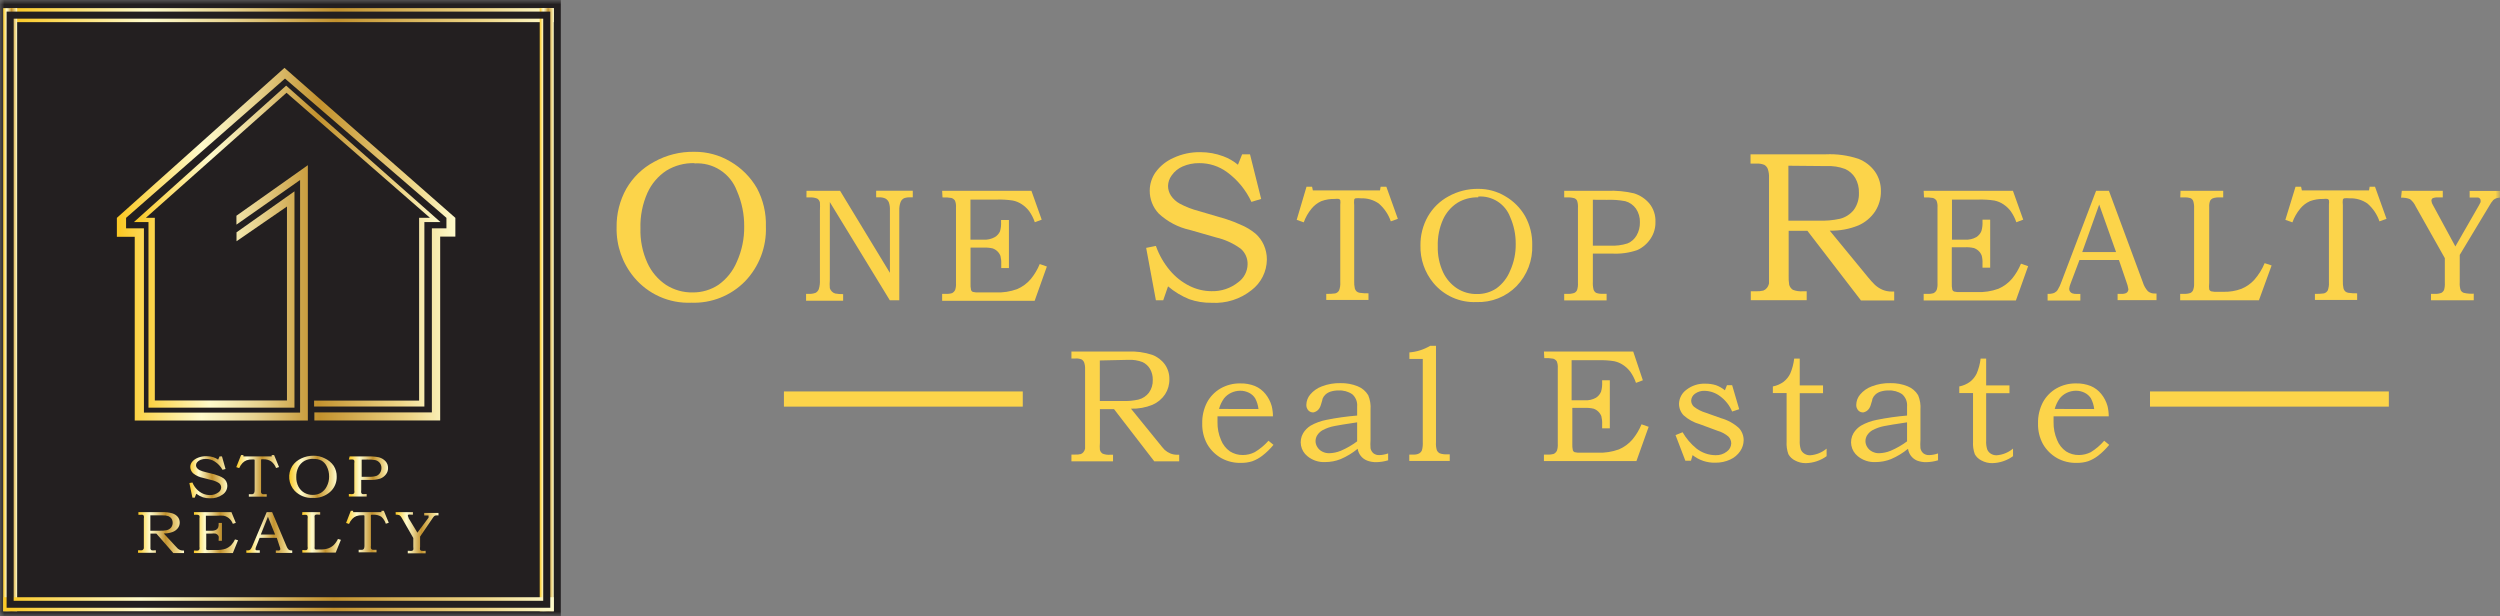 <svg width="280" height="69" viewBox="0 0 280 69" fill="none" xmlns="http://www.w3.org/2000/svg">
<rect x="0" y="0" width="280" height="69" fill="#808080" stroke="none"/>
<g clip-path="url(#clip0_458_72)">
<mask id="mask0_458_72" style="mask-type:luminance" maskUnits="userSpaceOnUse" x="0" y="0" width="280" height="69">
<path d="M280 0H0V69H280V0Z" fill="white"/>
</mask>
<g mask="url(#mask0_458_72)">
<path d="M77.78 17.002C79.186 16.992 80.569 17.365 81.78 18.082C83.027 18.799 84.062 19.834 84.78 21.082C85.482 22.4 85.827 23.879 85.78 25.372C85.823 26.503 85.637 27.63 85.233 28.687C84.829 29.744 84.216 30.708 83.43 31.522C82.65 32.314 81.713 32.934 80.68 33.344C79.647 33.754 78.54 33.944 77.43 33.902C76.21 33.954 74.995 33.723 73.879 33.226C72.764 32.73 71.778 31.983 71 31.042C69.703 29.476 69.014 27.495 69.06 25.462C69.035 23.948 69.411 22.454 70.15 21.132C70.884 19.863 71.957 18.824 73.25 18.132C74.632 17.359 76.196 16.969 77.78 17.002ZM77.78 18.272C76.671 18.241 75.576 18.533 74.63 19.112C73.708 19.721 72.977 20.577 72.52 21.582C71.959 22.839 71.689 24.206 71.73 25.582C71.691 26.915 71.957 28.238 72.51 29.452C72.964 30.451 73.688 31.303 74.6 31.912C75.495 32.483 76.539 32.775 77.6 32.752C78.612 32.759 79.603 32.466 80.45 31.912C81.374 31.259 82.096 30.358 82.53 29.312C83.088 28.074 83.368 26.729 83.35 25.372C83.363 23.995 83.083 22.632 82.53 21.372C82.172 20.416 81.516 19.601 80.659 19.048C79.801 18.495 78.788 18.233 77.77 18.302L77.78 18.272Z" fill="#FCD44A"/>
<path d="M90.33 21.372H94.09L99.67 30.562V23.562C99.688 23.257 99.647 22.951 99.55 22.662C99.475 22.485 99.346 22.338 99.18 22.242C98.952 22.135 98.701 22.087 98.45 22.102H98.13V21.362H102.23V22.102H102C101.753 22.086 101.505 22.117 101.27 22.192C101.079 22.282 100.932 22.444 100.86 22.642C100.755 22.937 100.708 23.249 100.72 23.562V33.632H99.66L92.94 22.632V31.382C92.913 31.678 92.913 31.976 92.94 32.272C92.982 32.411 93.058 32.538 93.16 32.642C93.263 32.751 93.395 32.831 93.54 32.872C93.833 32.926 94.132 32.95 94.43 32.942V33.682H90.28V32.912H90.5C90.792 32.935 91.085 32.894 91.36 32.792C91.522 32.697 91.645 32.548 91.71 32.372C91.807 32.048 91.848 31.71 91.83 31.372V23.562C91.851 23.265 91.851 22.968 91.83 22.672C91.811 22.584 91.774 22.501 91.723 22.427C91.671 22.353 91.606 22.29 91.53 22.242C91.247 22.131 90.942 22.087 90.64 22.112H90.32L90.33 21.372Z" fill="#FCD44A"/>
<path d="M105.52 21.372H115.52L116.67 24.602L115.9 24.892C115.751 24.451 115.539 24.033 115.27 23.652C115.043 23.351 114.765 23.09 114.45 22.882C114.147 22.679 113.807 22.537 113.45 22.462C112.868 22.372 112.279 22.336 111.69 22.352H108.69V26.842H110.17C110.602 26.869 111.032 26.772 111.41 26.562C111.67 26.412 111.876 26.185 112 25.912C112.1 25.565 112.141 25.203 112.12 24.842V24.642H113V30.022H112.14V29.552C112.155 29.253 112.124 28.953 112.05 28.662C111.975 28.467 111.858 28.291 111.707 28.146C111.557 28.001 111.377 27.891 111.18 27.822C110.852 27.747 110.516 27.717 110.18 27.732H108.7V31.732C108.685 31.987 108.705 32.243 108.76 32.492C108.795 32.581 108.863 32.652 108.95 32.692C109.186 32.749 109.428 32.769 109.67 32.752H111.51C112.33 32.787 113.148 32.661 113.92 32.382C114.51 32.129 115.034 31.742 115.45 31.252C115.865 30.745 116.202 30.179 116.45 29.572L117.25 29.852L115.88 33.692H105.52V32.912H105.87C106.126 32.931 106.383 32.904 106.63 32.832C106.785 32.752 106.909 32.621 106.98 32.462C107.059 32.217 107.089 31.959 107.07 31.702V23.242C107.093 22.98 107.055 22.717 106.96 22.472C106.866 22.329 106.724 22.223 106.56 22.172C106.23 22.115 105.895 22.095 105.56 22.112L105.52 21.372Z" fill="#FCD44A"/>
<path d="M139.12 17.282H140L141.25 22.282L140.16 22.612C139.545 21.284 138.602 20.135 137.42 19.272C136.518 18.612 135.428 18.261 134.31 18.272C133.674 18.262 133.043 18.388 132.46 18.642C131.965 18.854 131.539 19.201 131.23 19.642C130.973 19.986 130.829 20.402 130.82 20.832C130.823 21.212 130.934 21.583 131.14 21.902C131.394 22.282 131.738 22.594 132.14 22.812C132.809 23.167 133.517 23.443 134.25 23.632L137.31 24.532C137.865 24.71 138.409 24.92 138.94 25.162C139.544 25.41 140.107 25.747 140.61 26.162C141.013 26.515 141.334 26.952 141.55 27.442C141.778 27.958 141.894 28.517 141.89 29.082C141.881 29.742 141.723 30.393 141.427 30.983C141.131 31.574 140.704 32.09 140.18 32.492C138.914 33.504 137.318 34.01 135.7 33.912C134.85 33.927 134.003 33.792 133.2 33.512C132.334 33.163 131.531 32.677 130.82 32.072L130.28 33.632H129.46L128.37 27.762L129.46 27.542C129.816 28.555 130.355 29.494 131.05 30.312C131.655 31.029 132.401 31.614 133.24 32.032C133.999 32.408 134.833 32.607 135.68 32.612C136.767 32.646 137.831 32.292 138.68 31.612C138.998 31.383 139.259 31.083 139.441 30.735C139.623 30.389 139.722 30.004 139.73 29.612C139.741 29.282 139.678 28.954 139.547 28.651C139.415 28.349 139.218 28.079 138.97 27.862C138.141 27.257 137.199 26.825 136.2 26.592L133.27 25.752C131.959 25.465 130.75 24.829 129.77 23.912C129.123 23.221 128.765 22.308 128.77 21.362C128.77 20.617 129 19.89 129.43 19.282C129.944 18.582 130.634 18.03 131.43 17.682C132.369 17.245 133.395 17.026 134.43 17.042C135.318 17.039 136.199 17.198 137.03 17.512C137.619 17.732 138.167 18.05 138.65 18.452L139.12 17.282Z" fill="#FCD44A"/>
<path d="M146.33 20.912H146.95L147.04 21.322H154.56L154.63 20.912H155.27L156.56 24.512L155.77 24.792C155.507 24.017 155.041 23.326 154.42 22.792C153.835 22.385 153.132 22.182 152.42 22.212C152.217 22.187 152.013 22.187 151.81 22.212C151.778 22.224 151.749 22.243 151.725 22.267C151.701 22.291 151.682 22.32 151.67 22.352C151.645 22.558 151.645 22.766 151.67 22.972V31.482C151.659 31.757 151.682 32.033 151.74 32.302C151.773 32.427 151.839 32.541 151.93 32.632C152.027 32.715 152.144 32.77 152.27 32.792C152.601 32.84 152.936 32.86 153.27 32.852V33.592H148.54V32.912C148.874 32.923 149.209 32.907 149.54 32.862C149.633 32.84 149.72 32.798 149.796 32.739C149.872 32.681 149.935 32.607 149.98 32.522C150.088 32.232 150.132 31.921 150.11 31.612V22.912C150.134 22.75 150.134 22.585 150.11 22.422C150.08 22.358 150.026 22.308 149.96 22.282C149.811 22.257 149.659 22.257 149.51 22.282C148.989 22.265 148.469 22.35 147.98 22.532C147.556 22.724 147.183 23.011 146.89 23.372C146.514 23.828 146.219 24.346 146.02 24.902L145.23 24.622L146.33 20.912Z" fill="#FCD44A"/>
<path d="M165.56 21.152C166.615 21.145 167.652 21.424 168.56 21.962C169.501 22.501 170.281 23.281 170.82 24.222C171.361 25.207 171.634 26.318 171.61 27.442C171.643 28.289 171.503 29.134 171.201 29.927C170.898 30.719 170.439 31.442 169.85 32.052C169.266 32.644 168.565 33.107 167.792 33.414C167.019 33.72 166.191 33.863 165.36 33.832C164.446 33.871 163.535 33.699 162.699 33.327C161.863 32.956 161.124 32.396 160.54 31.692C159.57 30.518 159.056 29.034 159.09 27.512C159.072 26.375 159.355 25.254 159.91 24.262C160.456 23.304 161.26 22.517 162.23 21.992C163.248 21.427 164.396 21.137 165.56 21.152ZM165.56 22.102C164.729 22.079 163.909 22.298 163.2 22.732C162.51 23.188 161.963 23.829 161.62 24.582C161.2 25.525 160.998 26.55 161.03 27.582C161.002 28.581 161.204 29.573 161.62 30.482C161.965 31.222 162.509 31.852 163.19 32.302C163.852 32.725 164.624 32.945 165.41 32.932C166.179 32.947 166.935 32.731 167.58 32.312C168.28 31.807 168.821 31.114 169.14 30.312C169.566 29.37 169.777 28.346 169.76 27.312C169.768 26.279 169.557 25.257 169.14 24.312C168.871 23.596 168.378 22.986 167.735 22.571C167.092 22.157 166.333 21.961 165.57 22.012L165.56 22.102Z" fill="#FCD44A"/>
<path d="M175.19 21.372H180C181.008 21.327 182.018 21.422 183 21.652C183.674 21.858 184.275 22.254 184.73 22.792C185.199 23.374 185.441 24.106 185.41 24.852C185.427 25.504 185.246 26.146 184.89 26.692C184.522 27.27 183.994 27.729 183.37 28.012C182.467 28.32 181.513 28.453 180.56 28.402H178.4V31.552C178.381 31.851 178.408 32.151 178.48 32.442C178.532 32.592 178.634 32.72 178.77 32.802C179.01 32.888 179.266 32.922 179.52 32.902H179.94V33.642H175.19V32.912H175.48C175.76 32.931 176.042 32.897 176.31 32.812C176.452 32.748 176.566 32.634 176.63 32.492C176.714 32.231 176.748 31.956 176.73 31.682V23.272C176.748 23.009 176.717 22.744 176.64 22.492C176.577 22.36 176.466 22.256 176.33 22.202C176.054 22.124 175.766 22.093 175.48 22.112H175.19V21.372ZM178.4 22.372V27.512H180.29C180.966 27.552 181.644 27.468 182.29 27.262C182.709 27.084 183.06 26.775 183.29 26.382C183.55 25.936 183.681 25.428 183.67 24.912C183.689 24.365 183.535 23.826 183.23 23.372C182.94 22.961 182.516 22.664 182.03 22.532C181.351 22.404 180.66 22.354 179.97 22.382L178.4 22.372Z" fill="#FCD44A"/>
<path d="M196.06 17.282H204.5C205.73 17.227 206.96 17.397 208.13 17.782C208.88 18.07 209.53 18.57 210 19.222C210.445 19.864 210.676 20.631 210.66 21.412C210.673 22.216 210.447 23.006 210.01 23.682C209.55 24.368 208.905 24.909 208.15 25.242C207.13 25.661 206.033 25.862 204.93 25.832L209.26 31.102C209.492 31.385 209.739 31.656 210 31.912C210.254 32.142 210.545 32.328 210.86 32.462C211.178 32.59 211.518 32.655 211.86 32.652H212.15V33.652H208.43L202.43 25.852H200.33V30.852C200.316 31.203 200.336 31.555 200.39 31.902C200.458 32.133 200.607 32.332 200.81 32.462C201.167 32.599 201.549 32.653 201.93 32.622H202.35V33.622H196.09V32.622H196.65C196.936 32.638 197.222 32.611 197.5 32.542C197.653 32.482 197.788 32.382 197.89 32.252C198.01 32.1 198.092 31.922 198.13 31.732C198.13 31.645 198.13 31.252 198.13 30.552V19.912C198.147 19.573 198.1 19.233 197.99 18.912C197.914 18.723 197.776 18.565 197.6 18.462C197.324 18.351 197.027 18.303 196.73 18.322H196.06V17.282ZM200.3 18.562V24.712H203.67C204.479 24.746 205.289 24.676 206.08 24.502C206.692 24.348 207.237 23.996 207.63 23.502C208.027 22.947 208.228 22.274 208.2 21.592C208.22 21.011 208.078 20.437 207.79 19.932C207.525 19.495 207.135 19.146 206.67 18.932C205.994 18.675 205.272 18.563 204.55 18.602L200.3 18.562Z" fill="#FCD44A"/>
<path d="M215.45 21.372H225.45L226.6 24.602L225.83 24.892C225.681 24.451 225.469 24.033 225.2 23.652C224.973 23.351 224.695 23.09 224.38 22.882C224.077 22.68 223.737 22.537 223.38 22.462C222.798 22.372 222.209 22.336 221.62 22.352H218.62V26.842H220.1C220.532 26.869 220.962 26.772 221.34 26.562C221.602 26.399 221.805 26.158 221.92 25.872C222.02 25.525 222.06 25.163 222.04 24.802V24.602H222.9V29.982H222.04V29.512C222.055 29.213 222.025 28.913 221.95 28.622C221.875 28.427 221.758 28.251 221.608 28.106C221.457 27.961 221.277 27.851 221.08 27.782C220.752 27.707 220.416 27.677 220.08 27.692H218.6V31.692C218.586 31.947 218.606 32.203 218.66 32.452C218.695 32.541 218.763 32.612 218.85 32.652C219.086 32.709 219.329 32.729 219.57 32.712H221.41C222.23 32.747 223.049 32.621 223.82 32.342C224.411 32.089 224.934 31.702 225.35 31.212C225.765 30.705 226.102 30.139 226.35 29.532L227.15 29.812L225.78 33.652H215.45V32.912H215.8C216.056 32.931 216.314 32.904 216.56 32.832C216.715 32.752 216.839 32.621 216.91 32.462C216.989 32.217 217.019 31.959 217 31.702V23.242C217.023 22.98 216.985 22.717 216.89 22.472C216.796 22.329 216.654 22.223 216.49 22.172C216.16 22.115 215.825 22.095 215.49 22.112L215.45 21.372Z" fill="#FCD44A"/>
<path d="M234.76 21.372H236.2L240 31.622C240.112 31.994 240.307 32.336 240.57 32.622C240.787 32.798 241.061 32.887 241.34 32.872H241.53V33.612H237.17V32.912H237.58C237.768 32.928 237.957 32.897 238.13 32.822C238.205 32.78 238.267 32.719 238.311 32.645C238.355 32.572 238.379 32.488 238.38 32.402C238.332 32.09 238.248 31.785 238.13 31.492L237.32 29.122H232.9L231.9 31.772C231.823 31.954 231.772 32.146 231.75 32.342C231.746 32.452 231.778 32.561 231.84 32.652C231.902 32.742 231.989 32.811 232.09 32.852C232.254 32.906 232.427 32.93 232.6 32.922H233V33.662H229.33V32.912C229.578 32.926 229.825 32.892 230.06 32.812C230.216 32.738 230.351 32.624 230.45 32.482C230.632 32.187 230.78 31.871 230.89 31.542L234.76 21.372ZM233.21 28.232H237L235.11 22.912L233.21 28.232Z" fill="#FCD44A"/>
<path d="M244.22 21.372H249V22.112H248.56C248.316 22.098 248.071 22.132 247.84 22.212C247.708 22.267 247.599 22.366 247.53 22.492C247.451 22.703 247.416 22.927 247.43 23.152V31.702C247.403 31.935 247.403 32.169 247.43 32.402C247.448 32.455 247.479 32.504 247.519 32.544C247.558 32.584 247.607 32.614 247.66 32.632C247.894 32.681 248.132 32.697 248.37 32.682H249.03C249.712 32.7 250.391 32.589 251.03 32.352C251.578 32.129 252.07 31.788 252.47 31.352C252.962 30.795 253.358 30.16 253.64 29.472L254.42 29.732L253 33.632H244.18V32.912H244.57C244.828 32.928 245.086 32.894 245.33 32.812C245.464 32.743 245.57 32.63 245.63 32.492C245.717 32.245 245.754 31.983 245.74 31.722V23.362C245.757 23.075 245.723 22.787 245.64 22.512C245.586 22.379 245.487 22.269 245.36 22.202C245.108 22.123 244.844 22.093 244.58 22.112H244.19L244.22 21.372Z" fill="#FCD44A"/>
<path d="M257.1 20.912H257.72L257.81 21.322H265.33L265.4 20.912H266L267.29 24.512L266.5 24.792C266.237 24.017 265.771 23.326 265.15 22.792C264.565 22.385 263.862 22.182 263.15 22.212C262.947 22.187 262.743 22.187 262.54 22.212C262.508 22.224 262.479 22.243 262.455 22.267C262.431 22.291 262.412 22.32 262.4 22.352C262.374 22.558 262.374 22.766 262.4 22.972V31.482C262.389 31.757 262.413 32.033 262.47 32.302C262.503 32.427 262.569 32.541 262.66 32.632C262.757 32.715 262.874 32.77 263 32.792C263.331 32.84 263.666 32.86 264 32.852V33.592H259.27V32.912C259.604 32.923 259.939 32.907 260.27 32.862C260.363 32.84 260.45 32.798 260.526 32.739C260.602 32.681 260.665 32.607 260.71 32.522C260.818 32.232 260.862 31.921 260.84 31.612V22.912C260.863 22.75 260.863 22.585 260.84 22.422C260.809 22.358 260.756 22.308 260.69 22.282C260.541 22.257 260.389 22.257 260.24 22.282C259.719 22.265 259.199 22.35 258.71 22.532C258.286 22.724 257.913 23.011 257.62 23.372C257.244 23.828 256.949 24.346 256.75 24.902L255.96 24.622L257.1 20.912Z" fill="#FCD44A"/>
<path d="M269 21.372H273.59V22.112H273.07C272.862 22.093 272.653 22.124 272.46 22.202C272.413 22.234 272.375 22.277 272.351 22.328C272.326 22.379 272.316 22.436 272.32 22.492C272.338 22.663 272.396 22.828 272.49 22.972L272.6 23.172L275 27.602L277.64 23.002C277.71 22.882 277.773 22.759 277.83 22.632C277.839 22.576 277.839 22.518 277.83 22.462C277.831 22.386 277.807 22.312 277.76 22.252C277.705 22.189 277.631 22.143 277.55 22.122H277.06H276.6V21.382H280.39V22.122C280.142 22.108 279.893 22.128 279.65 22.182C279.501 22.224 279.364 22.299 279.25 22.402C279.083 22.592 278.939 22.8 278.82 23.022L275.49 28.552V31.632C275.467 31.93 275.504 32.229 275.6 32.512C275.677 32.648 275.802 32.752 275.95 32.802C276.314 32.884 276.688 32.914 277.06 32.892V33.632H272.27V32.912H272.64C272.908 32.931 273.177 32.894 273.43 32.802C273.567 32.725 273.676 32.606 273.74 32.462C273.812 32.195 273.839 31.918 273.82 31.642V28.912L270.57 23.142C270.425 22.813 270.202 22.525 269.92 22.302C269.602 22.179 269.261 22.124 268.92 22.142L269 21.372Z" fill="#FCD44A"/>
<path d="M120 39.372H126.33C127.252 39.33 128.173 39.455 129.05 39.742C129.619 39.955 130.113 40.331 130.47 40.822C130.805 41.303 130.98 41.877 130.97 42.462C130.984 43.064 130.817 43.657 130.49 44.162C130.144 44.677 129.658 45.083 129.09 45.332C128.323 45.646 127.499 45.796 126.67 45.772L129.92 49.772C130.082 49.985 130.256 50.188 130.44 50.382C130.632 50.554 130.852 50.693 131.09 50.792C131.332 50.888 131.59 50.935 131.85 50.932H132.07V51.672H129.28L124.77 45.822H123.19V49.602C123.165 49.865 123.165 50.13 123.19 50.392C123.236 50.566 123.347 50.717 123.5 50.812C123.767 50.915 124.055 50.956 124.34 50.932H124.66V51.672H120V50.912H120.42C120.635 50.925 120.851 50.904 121.06 50.852C121.174 50.806 121.274 50.73 121.35 50.632C121.44 50.519 121.502 50.385 121.53 50.242C121.53 50.176 121.53 49.879 121.53 49.352V41.352C121.544 41.091 121.507 40.829 121.42 40.582C121.362 40.444 121.26 40.328 121.13 40.252C120.923 40.171 120.701 40.137 120.48 40.152H120V39.372ZM123.18 40.372V44.912H125.71C126.314 44.937 126.919 44.883 127.51 44.752C127.975 44.633 128.386 44.362 128.68 43.982C128.978 43.566 129.129 43.063 129.11 42.552C129.123 42.118 129.016 41.689 128.8 41.312C128.602 40.981 128.31 40.716 127.96 40.552C127.453 40.359 126.912 40.274 126.37 40.302L123.18 40.372Z" fill="#FCD44A"/>
<path d="M142.07 49.362L142.63 49.822C142.265 50.272 141.848 50.678 141.39 51.032C141.046 51.3 140.661 51.513 140.25 51.662C139.842 51.789 139.417 51.85 138.99 51.842C138.223 51.865 137.463 51.682 136.79 51.312C136.128 50.937 135.579 50.392 135.2 49.732C134.819 49.027 134.629 48.234 134.65 47.432C134.628 46.609 134.814 45.794 135.19 45.062C135.539 44.418 136.058 43.882 136.69 43.512C137.368 43.123 138.139 42.926 138.92 42.942C139.477 42.929 140.032 43.028 140.55 43.232C141.012 43.426 141.417 43.732 141.73 44.122C142.053 44.52 142.291 44.979 142.43 45.472C142.523 45.852 142.57 46.241 142.57 46.632H136.36C136.36 46.919 136.36 47.132 136.36 47.272C136.346 47.959 136.479 48.641 136.75 49.272C136.951 49.787 137.299 50.232 137.75 50.552C138.183 50.828 138.687 50.97 139.2 50.962C139.663 50.962 140.118 50.852 140.53 50.642C141.107 50.298 141.627 49.866 142.07 49.362ZM140.95 45.812C140.903 45.392 140.778 44.985 140.58 44.612C140.412 44.346 140.173 44.131 139.89 43.992C139.58 43.836 139.237 43.757 138.89 43.762C138.544 43.766 138.203 43.844 137.89 43.992C137.578 44.137 137.304 44.353 137.09 44.622C136.834 44.978 136.644 45.378 136.53 45.802L140.95 45.812Z" fill="#FCD44A"/>
<path d="M152 46.542V45.542C152.025 45.283 151.988 45.022 151.892 44.781C151.797 44.539 151.645 44.324 151.45 44.152C150.996 43.847 150.455 43.699 149.91 43.732C149.619 43.727 149.329 43.768 149.05 43.852C148.832 43.918 148.63 44.031 148.46 44.182C148.316 44.312 148.203 44.472 148.13 44.652C148.13 44.719 148.06 44.969 147.92 45.402C147.78 45.835 147.506 46.099 147.1 46.192C146.994 46.197 146.888 46.179 146.79 46.139C146.691 46.099 146.603 46.039 146.53 45.962C146.378 45.788 146.299 45.562 146.31 45.332C146.32 44.914 146.472 44.513 146.74 44.192C147.089 43.776 147.54 43.459 148.05 43.272C148.716 43.016 149.426 42.894 150.14 42.912C150.797 42.897 151.45 43.016 152.06 43.262C152.552 43.457 152.966 43.809 153.24 44.262C153.454 44.777 153.544 45.336 153.5 45.892V49.272C153.476 49.585 153.476 49.899 153.5 50.212C153.545 50.435 153.665 50.636 153.84 50.782C154.022 50.914 154.244 50.981 154.47 50.972C154.811 50.963 155.149 50.899 155.47 50.782V51.552C155.045 51.683 154.604 51.754 154.16 51.762C153.801 51.771 153.445 51.709 153.11 51.582C152.834 51.474 152.592 51.295 152.407 51.063C152.223 50.831 152.103 50.555 152.06 50.262C151.482 50.737 150.838 51.128 150.15 51.422C149.602 51.639 149.019 51.751 148.43 51.752C147.704 51.791 146.99 51.556 146.43 51.092C146.055 50.792 145.8 50.368 145.712 49.896C145.624 49.424 145.708 48.937 145.95 48.522C146.158 48.176 146.446 47.884 146.79 47.672C147.344 47.359 147.945 47.14 148.57 47.022C149.703 46.795 150.848 46.635 152 46.542ZM152 47.302C150.666 47.502 149.826 47.639 149.48 47.712C149.001 47.799 148.538 47.961 148.11 48.192C147.871 48.332 147.668 48.528 147.52 48.762C147.402 48.958 147.34 49.183 147.34 49.412C147.343 49.646 147.413 49.875 147.54 50.072C147.675 50.291 147.869 50.468 148.1 50.582C148.338 50.703 148.602 50.765 148.87 50.762C149.312 50.75 149.749 50.658 150.16 50.492C150.813 50.212 151.43 49.857 152 49.432V47.302Z" fill="#FCD44A"/>
<path d="M157.85 40.202V39.472C158.673 39.405 159.469 39.152 160.18 38.732H160.83V49.552C160.809 49.842 160.84 50.133 160.92 50.412C160.986 50.566 161.102 50.693 161.25 50.772C161.519 50.866 161.805 50.903 162.09 50.882H162.37V51.622H157.84V50.912H158.3C158.524 50.927 158.749 50.882 158.95 50.782C159.09 50.699 159.199 50.573 159.26 50.422C159.338 50.125 159.369 49.818 159.35 49.512V40.202H157.85Z" fill="#FCD44A"/>
<path d="M172.92 39.372H182.92L184 42.592L183.23 42.882C183.081 42.441 182.869 42.023 182.6 41.642C182.373 41.34 182.095 41.08 181.78 40.872C181.477 40.669 181.137 40.527 180.78 40.452C180.198 40.362 179.609 40.326 179.02 40.342H176.02V44.832H177.5C177.932 44.859 178.362 44.762 178.74 44.552C179.002 44.39 179.205 44.148 179.32 43.862C179.42 43.515 179.46 43.153 179.44 42.792V42.592H180.3V47.972H179.44V47.502C179.455 47.203 179.424 46.903 179.35 46.612C179.274 46.417 179.158 46.241 179.007 46.096C178.857 45.951 178.677 45.841 178.48 45.772C178.152 45.697 177.816 45.667 177.48 45.682H176.1V49.682C176.085 49.937 176.105 50.193 176.16 50.442C176.195 50.531 176.263 50.602 176.35 50.642C176.585 50.699 176.828 50.719 177.07 50.702H178.91C179.73 50.737 180.548 50.611 181.32 50.332C181.91 50.079 182.434 49.692 182.85 49.202C183.265 48.695 183.602 48.129 183.85 47.522L184.65 47.802L183.28 51.642H172.92V50.912H173.27C173.526 50.931 173.783 50.904 174.03 50.832C174.185 50.752 174.309 50.621 174.38 50.462C174.459 50.217 174.489 49.959 174.47 49.702V41.242C174.493 40.98 174.455 40.717 174.36 40.472C174.265 40.329 174.124 40.223 173.96 40.172C173.63 40.115 173.294 40.095 172.96 40.112L172.92 39.372Z" fill="#FCD44A"/>
<path d="M193.42 43.142H194L194.79 45.832L194 46.092C193.718 45.416 193.259 44.828 192.67 44.392C192.17 44.007 191.561 43.79 190.93 43.772C190.537 43.753 190.149 43.87 189.83 44.102C189.708 44.189 189.606 44.302 189.533 44.434C189.461 44.565 189.419 44.712 189.41 44.862C189.41 44.992 189.438 45.121 189.491 45.24C189.544 45.359 189.623 45.465 189.72 45.552C190.121 45.859 190.575 46.09 191.06 46.232L192.77 46.842C193.514 47.05 194.2 47.431 194.77 47.952C195.106 48.321 195.291 48.803 195.29 49.302C195.284 49.741 195.149 50.169 194.9 50.532C194.621 50.943 194.233 51.268 193.78 51.472C193.254 51.713 192.679 51.833 192.1 51.822C191.183 51.843 190.288 51.542 189.57 50.972L189.39 51.602H188.76L187.66 48.732L188.45 48.412C188.853 49.107 189.378 49.724 190 50.232C190.614 50.714 191.37 50.978 192.15 50.982C192.606 51 193.053 50.855 193.41 50.572C193.556 50.468 193.676 50.332 193.761 50.174C193.846 50.016 193.894 49.841 193.9 49.662C193.898 49.378 193.787 49.106 193.59 48.902C193.239 48.6 192.826 48.378 192.38 48.252L190.38 47.512C189.705 47.322 189.082 46.98 188.56 46.512C188.231 46.163 188.048 45.701 188.05 45.222C188.058 44.914 188.137 44.612 188.281 44.34C188.425 44.067 188.63 43.832 188.88 43.652C189.481 43.183 190.229 42.942 190.99 42.972C191.397 42.965 191.802 43.022 192.19 43.142C192.553 43.274 192.891 43.467 193.19 43.712L193.42 43.142Z" fill="#FCD44A"/>
<path d="M200.95 40.162H201.57V43.162H204.18V44.042H201.57V49.342C201.55 49.68 201.59 50.019 201.69 50.342C201.771 50.537 201.911 50.702 202.09 50.812C202.281 50.934 202.504 50.996 202.73 50.992C203.411 50.946 204.059 50.683 204.58 50.242V51.092C203.901 51.583 203.088 51.855 202.25 51.872C201.828 51.878 201.411 51.774 201.04 51.572C200.727 51.42 200.469 51.176 200.3 50.872C200.138 50.421 200.07 49.941 200.1 49.462V44.022H198.56V43.282C198.993 43.199 199.403 43.022 199.76 42.762C200.073 42.519 200.326 42.208 200.5 41.852C200.732 41.314 200.883 40.744 200.95 40.162Z" fill="#FCD44A"/>
<path d="M213.59 46.542V45.542C213.615 45.283 213.578 45.022 213.483 44.781C213.387 44.539 213.235 44.323 213.04 44.152C212.587 43.847 212.045 43.699 211.5 43.732C211.209 43.727 210.919 43.768 210.64 43.852C210.422 43.918 210.22 44.03 210.05 44.182C209.906 44.312 209.793 44.472 209.72 44.652C209.72 44.718 209.65 44.968 209.51 45.402C209.37 45.835 209.097 46.099 208.69 46.192C208.584 46.197 208.478 46.179 208.38 46.14C208.281 46.1 208.193 46.039 208.12 45.962C207.968 45.788 207.889 45.562 207.9 45.332C207.91 44.914 208.062 44.512 208.33 44.192C208.679 43.776 209.13 43.459 209.64 43.272C210.306 43.016 211.016 42.894 211.73 42.912C212.387 42.897 213.04 43.016 213.65 43.262C214.142 43.457 214.557 43.808 214.83 44.262C215.045 44.777 215.134 45.336 215.09 45.892V49.272C215.066 49.585 215.066 49.899 215.09 50.212C215.135 50.435 215.255 50.636 215.43 50.782C215.612 50.914 215.835 50.981 216.06 50.972C216.401 50.963 216.739 50.899 217.06 50.782V51.552C216.635 51.683 216.194 51.754 215.75 51.762C215.392 51.771 215.035 51.709 214.7 51.582C214.433 51.467 214.201 51.285 214.026 51.054C213.851 50.822 213.738 50.55 213.7 50.262C213.122 50.737 212.479 51.128 211.79 51.422C211.242 51.639 210.659 51.751 210.07 51.752C209.344 51.791 208.63 51.556 208.07 51.092C207.695 50.792 207.44 50.368 207.352 49.896C207.264 49.424 207.348 48.937 207.59 48.522C207.798 48.176 208.086 47.884 208.43 47.672C208.984 47.359 209.585 47.139 210.21 47.022C211.326 46.797 212.455 46.637 213.59 46.542ZM213.59 47.302C212.257 47.502 211.417 47.639 211.07 47.712C210.591 47.799 210.129 47.961 209.7 48.192C209.461 48.332 209.258 48.528 209.11 48.762C208.992 48.958 208.93 49.183 208.93 49.412C208.933 49.646 209.002 49.875 209.13 50.072C209.265 50.291 209.459 50.468 209.69 50.582C209.925 50.702 210.186 50.764 210.45 50.762C210.893 50.749 211.329 50.658 211.74 50.492C212.396 50.213 213.017 49.857 213.59 49.432V47.302Z" fill="#FCD44A"/>
<path d="M221.83 40.162H222.45V43.162H225.06V44.042H222.45V49.342C222.428 49.68 222.469 50.019 222.57 50.342C222.65 50.537 222.79 50.702 222.97 50.812C223.161 50.934 223.384 50.996 223.61 50.992C224.291 50.946 224.939 50.683 225.46 50.242V51.092C224.78 51.583 223.968 51.855 223.13 51.872C222.708 51.877 222.291 51.774 221.92 51.572C221.607 51.42 221.349 51.176 221.18 50.872C221.017 50.421 220.949 49.941 220.98 49.462V44.022H219.44V43.282C219.873 43.199 220.283 43.022 220.64 42.762C220.952 42.519 221.206 42.208 221.38 41.852C221.612 41.314 221.763 40.744 221.83 40.162Z" fill="#FCD44A"/>
<path d="M235.67 49.362L236.23 49.822C235.867 50.271 235.455 50.677 235 51.032C234.655 51.3 234.271 51.513 233.86 51.662C233.452 51.789 233.027 51.85 232.6 51.842C231.833 51.865 231.073 51.682 230.4 51.312C229.738 50.937 229.189 50.392 228.81 49.732C228.429 49.027 228.239 48.234 228.26 47.432C228.238 46.609 228.424 45.794 228.8 45.062C229.149 44.418 229.668 43.882 230.3 43.512C230.978 43.123 231.749 42.926 232.53 42.942C233.087 42.929 233.641 43.028 234.16 43.232C234.621 43.426 235.027 43.732 235.34 44.122C235.663 44.52 235.901 44.979 236.04 45.472C236.132 45.852 236.179 46.241 236.18 46.632H230C230 46.919 230 47.132 230 47.272C229.986 47.959 230.119 48.641 230.39 49.272C230.591 49.788 230.938 50.233 231.39 50.552C231.823 50.828 232.327 50.971 232.84 50.962C233.302 50.962 233.758 50.852 234.17 50.642C234.733 50.295 235.239 49.863 235.67 49.362ZM234.55 45.812C234.503 45.392 234.377 44.985 234.18 44.612C234.011 44.346 233.772 44.132 233.49 43.992C233.18 43.836 232.837 43.757 232.49 43.762C232.144 43.766 231.803 43.844 231.49 43.992C231.178 44.137 230.904 44.353 230.69 44.622C230.433 44.978 230.244 45.378 230.13 45.802L234.55 45.812Z" fill="#FCD44A"/>
<path d="M267.55 43.842H240.8V45.542H267.55V43.842Z" fill="#FCD44A"/>
<path d="M114.55 43.842H87.8V45.542H114.55V43.842Z" fill="#FCD44A"/>
<path d="M62.81 0H-0.43V69.25H62.81V0Z" fill="#231F20"/>
<path d="M62.02 0.91H1.13V2.48H62.02V0.91Z" fill="url(#paint0_linear_458_72)"/>
<path d="M1.92 0.91H0.35V68.46H1.92V0.91Z" fill="url(#paint1_linear_458_72)"/>
<path d="M62.02 0.91H60.45V68.46H62.02V0.91Z" fill="url(#paint2_linear_458_72)"/>
<path d="M62.02 66.89H0.35V68.46H62.02V66.89Z" fill="url(#paint3_linear_458_72)"/>
<path d="M61.63 68.07H0.74V1.3H61.63V68.07ZM1.53 67.29H60.84V2.09H1.53V67.29Z" fill="#231F20"/>
<path d="M48.37 25.57V46.19H35.21V47.09H49.3V26.5H51V24.4L31.86 7.6L13.09 24.4V26.52H15.09V47.1H33.67C34.18 47.1 34.48 47.1 34.48 47.1V18.5L26.48 24.16V25.16L33.61 20.16V46.21H16.12V25.57H14.12V24.4L31.92 8.8L50 24.4V25.57H48.29" fill="url(#paint4_linear_458_72)"/>
<path d="M46.94 24.39V44.87H35.18V45.53H47.53V24.87H49.33L32.05 9.59L15 24.87H16.63V45.66H32.14C32.66 45.66 32.98 45.66 32.98 45.66V21.43L26.49 26.02V27.02L32.14 23.13V44.85H17.34V24.39H16.34L32.09 10.39L48.15 24.39H46.91" fill="url(#paint5_linear_458_72)"/>
<path d="M24.59 51.12H24.86L25.26 52.53L24.92 52.62C24.715 52.24 24.415 51.92 24.05 51.69C23.753 51.496 23.405 51.395 23.05 51.4C22.852 51.396 22.655 51.43 22.47 51.5C22.318 51.554 22.184 51.647 22.08 51.77C22 51.862 21.954 51.978 21.95 52.1C21.951 52.208 21.986 52.313 22.05 52.4C22.129 52.505 22.232 52.591 22.35 52.65C22.558 52.746 22.776 52.82 23 52.87L24 53.12C24.176 53.17 24.35 53.231 24.52 53.3C24.709 53.368 24.887 53.462 25.05 53.58C25.177 53.675 25.28 53.798 25.35 53.94C25.423 54.082 25.461 54.24 25.46 54.4C25.461 54.599 25.413 54.794 25.318 54.969C25.224 55.144 25.087 55.292 24.92 55.4C24.512 55.688 24.019 55.833 23.52 55.81C23.253 55.815 22.986 55.778 22.73 55.7C22.461 55.605 22.208 55.47 21.98 55.3L21.81 55.74H21.55L21.21 54.1L21.55 54.04C21.665 54.327 21.835 54.588 22.05 54.81C22.247 55.013 22.481 55.176 22.74 55.29C22.983 55.394 23.245 55.448 23.51 55.45C23.843 55.454 24.169 55.353 24.44 55.16C24.537 55.101 24.617 55.019 24.675 54.921C24.733 54.824 24.765 54.713 24.77 54.6C24.771 54.505 24.751 54.411 24.709 54.326C24.667 54.241 24.606 54.167 24.53 54.11C24.264 53.941 23.969 53.822 23.66 53.76L22.73 53.52C22.326 53.444 21.948 53.269 21.63 53.01C21.532 52.919 21.453 52.809 21.398 52.687C21.343 52.566 21.313 52.434 21.31 52.3C21.312 52.088 21.386 51.884 21.52 51.72C21.691 51.517 21.911 51.362 22.16 51.27C22.458 51.148 22.778 51.087 23.1 51.09C23.378 51.089 23.655 51.133 23.92 51.22C24.102 51.279 24.275 51.367 24.43 51.48L24.59 51.12Z" fill="url(#paint6_linear_458_72)"/>
<path d="M27 50.97H27.26V51.12H30.43V50.97H30.7L31.25 52.31L30.92 52.42C30.805 52.118 30.608 51.855 30.35 51.66C30.095 51.504 29.799 51.427 29.5 51.44H29.3C29.287 51.444 29.275 51.45 29.265 51.459C29.255 51.468 29.246 51.478 29.24 51.49C29.229 51.566 29.229 51.644 29.24 51.72V54.87C29.226 54.97 29.226 55.071 29.24 55.17C29.255 55.217 29.283 55.258 29.32 55.29C29.361 55.321 29.409 55.342 29.46 55.35H29.87V55.63H27.87V55.35H28.27C28.309 55.343 28.346 55.327 28.378 55.305C28.411 55.282 28.439 55.254 28.46 55.22C28.507 55.113 28.528 54.997 28.52 54.88V51.69C28.53 51.631 28.53 51.57 28.52 51.51C28.507 51.487 28.485 51.469 28.46 51.46H28.27C28.05 51.452 27.83 51.482 27.62 51.55C27.446 51.618 27.289 51.724 27.16 51.86C27.003 52.026 26.877 52.219 26.79 52.43L26.46 52.32L27 50.97Z" fill="url(#paint7_linear_458_72)"/>
<path d="M35.1 51.04C35.545 51.033 35.985 51.136 36.38 51.34C36.783 51.524 37.129 51.815 37.38 52.18C37.604 52.539 37.719 52.956 37.71 53.38C37.72 53.703 37.659 54.025 37.531 54.322C37.403 54.619 37.212 54.885 36.97 55.1C36.428 55.575 35.719 55.815 35 55.77C34.629 55.784 34.26 55.72 33.915 55.582C33.571 55.444 33.259 55.236 33 54.97C32.659 54.601 32.447 54.131 32.398 53.63C32.35 53.13 32.466 52.628 32.73 52.2C32.977 51.828 33.324 51.534 33.73 51.35C34.157 51.144 34.626 51.037 35.1 51.04ZM35.1 51.39C34.752 51.378 34.408 51.458 34.1 51.62C33.816 51.782 33.583 52.021 33.43 52.31C33.254 52.656 33.168 53.041 33.18 53.43C33.17 53.805 33.256 54.177 33.43 54.51C33.583 54.794 33.811 55.029 34.09 55.19C34.377 55.352 34.701 55.434 35.03 55.43C35.349 55.436 35.663 55.357 35.94 55.2C36.225 55.025 36.454 54.771 36.6 54.47C36.775 54.13 36.865 53.752 36.86 53.37C36.865 52.978 36.776 52.59 36.6 52.24C36.473 51.969 36.267 51.743 36.01 51.59C35.728 51.449 35.415 51.383 35.1 51.4V51.39Z" fill="url(#paint8_linear_458_72)"/>
<path d="M39.16 51.12H41.16C41.589 51.101 42.019 51.134 42.44 51.22C42.718 51.294 42.971 51.443 43.17 51.65C43.267 51.753 43.342 51.874 43.392 52.006C43.442 52.138 43.465 52.279 43.46 52.42C43.467 52.668 43.389 52.911 43.24 53.11C43.077 53.331 42.855 53.501 42.6 53.6C42.215 53.718 41.812 53.768 41.41 53.75H40.46V54.87C40.441 54.979 40.441 55.091 40.46 55.2C40.483 55.256 40.526 55.302 40.58 55.33C40.682 55.349 40.787 55.349 40.89 55.33H41.07V55.61H39.07V55.33H39.19C39.306 55.349 39.424 55.349 39.54 55.33C39.6 55.309 39.649 55.266 39.68 55.21C39.701 55.111 39.701 55.009 39.68 54.91V51.87C39.7 51.774 39.7 51.676 39.68 51.58C39.652 51.528 39.606 51.489 39.55 51.47C39.431 51.452 39.309 51.452 39.19 51.47H39.07L39.16 51.12ZM40.51 51.48V53.4H41.31C41.597 53.414 41.884 53.38 42.16 53.3C42.324 53.234 42.464 53.119 42.56 52.97C42.666 52.806 42.721 52.615 42.72 52.42C42.727 52.21 42.66 52.005 42.53 51.84C42.399 51.683 42.22 51.574 42.02 51.53C41.733 51.481 41.441 51.461 41.15 51.47L40.51 51.48Z" fill="url(#paint9_linear_458_72)"/>
<path d="M15.5 57.36H18.17C18.558 57.344 18.947 57.392 19.32 57.5C19.554 57.574 19.762 57.713 19.92 57.9C20.055 58.075 20.129 58.289 20.13 58.51C20.137 58.736 20.066 58.959 19.93 59.14C19.778 59.338 19.574 59.491 19.34 59.58C19.02 59.697 18.681 59.755 18.34 59.75L19.71 61.23L19.93 61.46C20.012 61.524 20.103 61.574 20.2 61.61C20.303 61.645 20.411 61.662 20.52 61.66H20.61V61.94H19.41L17.51 59.76H16.85V61.17C16.839 61.27 16.839 61.37 16.85 61.47C16.87 61.538 16.917 61.596 16.98 61.63C17.096 61.653 17.214 61.653 17.33 61.63H17.46V61.91H15.46V61.63H15.64C15.729 61.642 15.82 61.642 15.91 61.63C15.956 61.614 15.997 61.586 16.03 61.55C16.07 61.508 16.097 61.456 16.11 61.4C16.11 61.4 16.11 61.27 16.11 61.07V58.07C16.131 57.974 16.131 57.875 16.11 57.78C16.084 57.728 16.042 57.686 15.99 57.66C15.898 57.641 15.802 57.641 15.71 57.66H15.5V57.36ZM16.84 57.72V59.44H17.91C18.165 59.449 18.42 59.429 18.67 59.38C18.86 59.337 19.031 59.235 19.16 59.09C19.268 58.947 19.33 58.776 19.339 58.598C19.348 58.419 19.303 58.242 19.21 58.09C19.123 57.964 19.002 57.867 18.86 57.81C18.644 57.739 18.417 57.708 18.19 57.72H16.84Z" fill="url(#paint10_linear_458_72)"/>
<path d="M21.72 57.36H25.92L26.41 58.56L26.08 58.67C26.015 58.504 25.924 58.348 25.81 58.21C25.711 58.094 25.593 57.996 25.46 57.92C25.334 57.843 25.195 57.789 25.05 57.76C24.804 57.74 24.556 57.74 24.31 57.76H23.06V59.44H23.68C23.859 59.452 24.038 59.417 24.2 59.34C24.306 59.281 24.39 59.19 24.44 59.08C24.482 58.951 24.499 58.815 24.49 58.68V58.57H24.85V60.57H24.49V60.4C24.509 60.291 24.509 60.179 24.49 60.07C24.46 59.996 24.412 59.931 24.35 59.88C24.287 59.824 24.212 59.783 24.13 59.76C23.994 59.744 23.856 59.744 23.72 59.76H23.1V61.25C23.086 61.343 23.086 61.437 23.1 61.53C23.117 61.562 23.146 61.587 23.18 61.6C23.28 61.613 23.381 61.613 23.48 61.6H24.26C24.599 61.61 24.937 61.563 25.26 61.46C25.502 61.368 25.72 61.225 25.9 61.04C26.072 60.853 26.214 60.641 26.32 60.41L26.66 60.51L26.08 61.94H21.72V61.66H21.87C21.976 61.677 22.084 61.677 22.19 61.66C22.255 61.632 22.308 61.582 22.34 61.52C22.36 61.428 22.36 61.332 22.34 61.24V58.06C22.365 57.965 22.365 57.865 22.34 57.77C22.297 57.715 22.238 57.676 22.17 57.66C22.024 57.645 21.877 57.645 21.73 57.66L21.72 57.36Z" fill="url(#paint11_linear_458_72)"/>
<path d="M29.87 57.36H30.48L32.09 61.18C32.14 61.323 32.222 61.453 32.33 61.56C32.424 61.624 32.536 61.656 32.65 61.65H32.73V61.93H30.89V61.65H31.06C31.136 61.667 31.214 61.667 31.29 61.65C31.322 61.636 31.349 61.614 31.368 61.586C31.388 61.558 31.399 61.524 31.4 61.49C31.381 61.373 31.347 61.258 31.3 61.15L31 60.24H29.08L28.68 61.24C28.649 61.306 28.629 61.377 28.62 61.45C28.608 61.486 28.608 61.524 28.62 61.56C28.649 61.593 28.687 61.617 28.73 61.63C28.799 61.641 28.87 61.641 28.94 61.63H29.1V61.91H27.59V61.63C27.692 61.648 27.797 61.648 27.9 61.63C27.966 61.605 28.024 61.564 28.07 61.51C28.147 61.401 28.211 61.284 28.26 61.16L29.87 57.36ZM29.21 59.87H30.81L30.01 57.87L29.21 59.87Z" fill="url(#paint12_linear_458_72)"/>
<path d="M33.86 57.36H35.86V57.64H35.67C35.571 57.623 35.469 57.623 35.37 57.64C35.315 57.661 35.27 57.7 35.24 57.75C35.22 57.832 35.22 57.918 35.24 58V61.19C35.228 61.276 35.228 61.364 35.24 61.45C35.248 61.472 35.262 61.491 35.279 61.507C35.297 61.522 35.317 61.534 35.34 61.54C35.44 61.552 35.54 61.552 35.64 61.54H35.92C36.201 61.546 36.482 61.506 36.75 61.42C36.976 61.343 37.184 61.221 37.36 61.06C37.563 60.857 37.729 60.62 37.85 60.36L38.18 60.46L37.6 61.89H33.86V61.61H34C34.106 61.629 34.214 61.629 34.32 61.61C34.376 61.586 34.422 61.544 34.45 61.49C34.471 61.394 34.471 61.295 34.45 61.2V58.11C34.471 58.004 34.471 57.895 34.45 57.79C34.426 57.737 34.383 57.694 34.33 57.67C34.221 57.652 34.109 57.652 34 57.67H33.84L33.86 57.36Z" fill="url(#paint13_linear_458_72)"/>
<path d="M39.29 57.21H39.55V57.36H42.72V57.21H42.99L43.54 58.55L43.21 58.66C43.117 58.354 42.94 58.081 42.7 57.87C42.444 57.714 42.149 57.638 41.85 57.65H41.6C41.587 57.654 41.575 57.66 41.565 57.669C41.554 57.678 41.546 57.688 41.54 57.7C41.529 57.776 41.529 57.854 41.54 57.93V61.1C41.526 61.2 41.526 61.3 41.54 61.4C41.555 61.447 41.582 61.488 41.62 61.52C41.661 61.551 41.709 61.572 41.76 61.58H42.17V61.86H40.17V61.58H40.57C40.609 61.572 40.645 61.557 40.678 61.535C40.711 61.512 40.739 61.483 40.76 61.45C40.807 61.343 40.828 61.227 40.82 61.11V57.94C40.829 57.88 40.829 57.82 40.82 57.76C40.807 57.736 40.785 57.719 40.76 57.71H40.57C40.349 57.701 40.129 57.732 39.92 57.8C39.745 57.868 39.588 57.974 39.46 58.11C39.303 58.276 39.177 58.469 39.09 58.68L38.76 58.57L39.29 57.21Z" fill="url(#paint14_linear_458_72)"/>
<path d="M44.31 57.36H46.25V57.64H46C45.914 57.621 45.826 57.621 45.74 57.64C45.72 57.65 45.704 57.666 45.693 57.685C45.682 57.705 45.678 57.728 45.68 57.75C45.687 57.815 45.711 57.877 45.75 57.93V58.01L46.75 59.66L48 57.97V57.87C48.004 57.85 48.004 57.83 48 57.81C48.01 57.784 48.01 57.756 48 57.73C47.971 57.722 47.94 57.722 47.91 57.73H47.51V57.45H49.11V57.73C49.007 57.717 48.903 57.717 48.8 57.73C48.738 57.743 48.68 57.77 48.63 57.81C48.561 57.879 48.501 57.956 48.45 58.04L47.05 60.1V61.25C47.025 61.358 47.025 61.471 47.05 61.58C47.085 61.634 47.138 61.673 47.2 61.69C47.356 61.709 47.514 61.709 47.67 61.69V61.97H45.67V61.69H45.83C45.939 61.71 46.051 61.71 46.16 61.69C46.216 61.662 46.262 61.616 46.29 61.56C46.308 61.461 46.308 61.359 46.29 61.26V60.26L45 58.01C44.937 57.886 44.844 57.779 44.73 57.7C44.598 57.655 44.459 57.635 44.32 57.64L44.31 57.36Z" fill="url(#paint15_linear_458_72)"/>
</g>
</g>
<defs>
<linearGradient id="paint0_linear_458_72" x1="1.13" y1="1.69" x2="62.02" y2="1.69" gradientUnits="userSpaceOnUse">
<stop offset="0.01" stop-color="#FBC926"/>
<stop offset="0.25" stop-color="#FFFBCC"/>
<stop offset="0.3" stop-color="#F8F0BB"/>
<stop offset="0.41" stop-color="#E7D28E"/>
<stop offset="0.55" stop-color="#CCA246"/>
<stop offset="0.6" stop-color="#C3922E"/>
<stop offset="0.87" stop-color="#EED688"/>
<stop offset="1" stop-color="#FFFBCC"/>
</linearGradient>
<linearGradient id="paint1_linear_458_72" x1="0.35" y1="34.69" x2="1.92" y2="34.69" gradientUnits="userSpaceOnUse">
<stop offset="0.01" stop-color="#FBC926"/>
<stop offset="0.25" stop-color="#FFFBCC"/>
<stop offset="0.3" stop-color="#F8F0BB"/>
<stop offset="0.41" stop-color="#E7D28E"/>
<stop offset="0.55" stop-color="#CCA246"/>
<stop offset="0.6" stop-color="#C3922E"/>
<stop offset="0.87" stop-color="#EED688"/>
<stop offset="1" stop-color="#FFFBCC"/>
</linearGradient>
<linearGradient id="paint2_linear_458_72" x1="60.45" y1="34.69" x2="62.02" y2="34.69" gradientUnits="userSpaceOnUse">
<stop offset="0.01" stop-color="#FBC926"/>
<stop offset="0.25" stop-color="#FFFBCC"/>
<stop offset="0.3" stop-color="#F8F0BB"/>
<stop offset="0.41" stop-color="#E7D28E"/>
<stop offset="0.55" stop-color="#CCA246"/>
<stop offset="0.6" stop-color="#C3922E"/>
<stop offset="0.87" stop-color="#EED688"/>
<stop offset="1" stop-color="#FFFBCC"/>
</linearGradient>
<linearGradient id="paint3_linear_458_72" x1="0.35" y1="67.68" x2="62.02" y2="67.68" gradientUnits="userSpaceOnUse">
<stop offset="0.01" stop-color="#FBC926"/>
<stop offset="0.25" stop-color="#FFFBCC"/>
<stop offset="0.3" stop-color="#F8F0BB"/>
<stop offset="0.41" stop-color="#E7D28E"/>
<stop offset="0.55" stop-color="#CCA246"/>
<stop offset="0.6" stop-color="#C3922E"/>
<stop offset="0.87" stop-color="#EED688"/>
<stop offset="1" stop-color="#FFFBCC"/>
</linearGradient>
<linearGradient id="paint4_linear_458_72" x1="13.09" y1="27.35" x2="51.02" y2="27.35" gradientUnits="userSpaceOnUse">
<stop offset="0.01" stop-color="#FBC926"/>
<stop offset="0.25" stop-color="#FFFBCC"/>
<stop offset="0.3" stop-color="#F8F0BB"/>
<stop offset="0.41" stop-color="#E7D28E"/>
<stop offset="0.55" stop-color="#CCA246"/>
<stop offset="0.6" stop-color="#C3922E"/>
<stop offset="0.87" stop-color="#EED688"/>
<stop offset="1" stop-color="#FFFBCC"/>
</linearGradient>
<linearGradient id="paint5_linear_458_72" x1="14.96" y1="27.63" x2="49.32" y2="27.63" gradientUnits="userSpaceOnUse">
<stop offset="0.01" stop-color="#FBC926"/>
<stop offset="0.25" stop-color="#FFFBCC"/>
<stop offset="0.3" stop-color="#F8F0BB"/>
<stop offset="0.41" stop-color="#E7D28E"/>
<stop offset="0.55" stop-color="#CCA246"/>
<stop offset="0.6" stop-color="#C3922E"/>
<stop offset="0.87" stop-color="#EED688"/>
<stop offset="1" stop-color="#FFFBCC"/>
</linearGradient>
<linearGradient id="paint6_linear_458_72" x1="21.19" y1="53.41" x2="25.45" y2="53.41" gradientUnits="userSpaceOnUse">
<stop offset="0.01" stop-color="#FBC926"/>
<stop offset="0.25" stop-color="#FFFBCC"/>
<stop offset="0.3" stop-color="#F8F0BB"/>
<stop offset="0.41" stop-color="#E7D28E"/>
<stop offset="0.55" stop-color="#CCA246"/>
<stop offset="0.6" stop-color="#C3922E"/>
<stop offset="0.87" stop-color="#EED688"/>
<stop offset="1" stop-color="#FFFBCC"/>
</linearGradient>
<linearGradient id="paint7_linear_458_72" x1="26.45" y1="53.33" x2="31.3" y2="53.33" gradientUnits="userSpaceOnUse">
<stop offset="0.01" stop-color="#FBC926"/>
<stop offset="0.25" stop-color="#FFFBCC"/>
<stop offset="0.3" stop-color="#F8F0BB"/>
<stop offset="0.41" stop-color="#E7D28E"/>
<stop offset="0.55" stop-color="#CCA246"/>
<stop offset="0.6" stop-color="#C3922E"/>
<stop offset="0.87" stop-color="#EED688"/>
<stop offset="1" stop-color="#FFFBCC"/>
</linearGradient>
<linearGradient id="paint8_linear_458_72" x1="32.38" y1="53.41" x2="37.66" y2="53.41" gradientUnits="userSpaceOnUse">
<stop offset="0.01" stop-color="#FBC926"/>
<stop offset="0.25" stop-color="#FFFBCC"/>
<stop offset="0.3" stop-color="#F8F0BB"/>
<stop offset="0.41" stop-color="#E7D28E"/>
<stop offset="0.55" stop-color="#CCA246"/>
<stop offset="0.6" stop-color="#C3922E"/>
<stop offset="0.87" stop-color="#EED688"/>
<stop offset="1" stop-color="#FFFBCC"/>
</linearGradient>
<linearGradient id="paint9_linear_458_72" x1="39.16" y1="53.41" x2="43.51" y2="53.41" gradientUnits="userSpaceOnUse">
<stop offset="0.01" stop-color="#FBC926"/>
<stop offset="0.25" stop-color="#FFFBCC"/>
<stop offset="0.3" stop-color="#F8F0BB"/>
<stop offset="0.41" stop-color="#E7D28E"/>
<stop offset="0.55" stop-color="#CCA246"/>
<stop offset="0.6" stop-color="#C3922E"/>
<stop offset="0.87" stop-color="#EED688"/>
<stop offset="1" stop-color="#FFFBCC"/>
</linearGradient>
<linearGradient id="paint10_linear_458_72" x1="15.5" y1="59.65" x2="20.58" y2="59.65" gradientUnits="userSpaceOnUse">
<stop offset="0.01" stop-color="#FBC926"/>
<stop offset="0.25" stop-color="#FFFBCC"/>
<stop offset="0.3" stop-color="#F8F0BB"/>
<stop offset="0.41" stop-color="#E7D28E"/>
<stop offset="0.55" stop-color="#CCA246"/>
<stop offset="0.6" stop-color="#C3922E"/>
<stop offset="0.87" stop-color="#EED688"/>
<stop offset="1" stop-color="#FFFBCC"/>
</linearGradient>
<linearGradient id="paint11_linear_458_72" x1="21.72" y1="59.65" x2="26.66" y2="59.65" gradientUnits="userSpaceOnUse">
<stop offset="0.01" stop-color="#FBC926"/>
<stop offset="0.25" stop-color="#FFFBCC"/>
<stop offset="0.3" stop-color="#F8F0BB"/>
<stop offset="0.41" stop-color="#E7D28E"/>
<stop offset="0.55" stop-color="#CCA246"/>
<stop offset="0.6" stop-color="#C3922E"/>
<stop offset="0.87" stop-color="#EED688"/>
<stop offset="1" stop-color="#FFFBCC"/>
</linearGradient>
<linearGradient id="paint12_linear_458_72" x1="27.59" y1="59.65" x2="32.73" y2="59.65" gradientUnits="userSpaceOnUse">
<stop offset="0.01" stop-color="#FBC926"/>
<stop offset="0.25" stop-color="#FFFBCC"/>
<stop offset="0.3" stop-color="#F8F0BB"/>
<stop offset="0.41" stop-color="#E7D28E"/>
<stop offset="0.55" stop-color="#CCA246"/>
<stop offset="0.6" stop-color="#C3922E"/>
<stop offset="0.87" stop-color="#EED688"/>
<stop offset="1" stop-color="#FFFBCC"/>
</linearGradient>
<linearGradient id="paint13_linear_458_72" x1="33.86" y1="59.65" x2="38.16" y2="59.65" gradientUnits="userSpaceOnUse">
<stop offset="0.01" stop-color="#FBC926"/>
<stop offset="0.25" stop-color="#FFFBCC"/>
<stop offset="0.3" stop-color="#F8F0BB"/>
<stop offset="0.41" stop-color="#E7D28E"/>
<stop offset="0.55" stop-color="#CCA246"/>
<stop offset="0.6" stop-color="#C3922E"/>
<stop offset="0.87" stop-color="#EED688"/>
<stop offset="1" stop-color="#FFFBCC"/>
</linearGradient>
<linearGradient id="paint14_linear_458_72" x1="38.75" y1="59.57" x2="43.6" y2="59.57" gradientUnits="userSpaceOnUse">
<stop offset="0.01" stop-color="#FBC926"/>
<stop offset="0.25" stop-color="#FFFBCC"/>
<stop offset="0.3" stop-color="#F8F0BB"/>
<stop offset="0.41" stop-color="#E7D28E"/>
<stop offset="0.55" stop-color="#CCA246"/>
<stop offset="0.6" stop-color="#C3922E"/>
<stop offset="0.87" stop-color="#EED688"/>
<stop offset="1" stop-color="#FFFBCC"/>
</linearGradient>
<linearGradient id="paint15_linear_458_72" x1="44.31" y1="59.65" x2="49.13" y2="59.65" gradientUnits="userSpaceOnUse">
<stop offset="0.01" stop-color="#FBC926"/>
<stop offset="0.25" stop-color="#FFFBCC"/>
<stop offset="0.3" stop-color="#F8F0BB"/>
<stop offset="0.41" stop-color="#E7D28E"/>
<stop offset="0.55" stop-color="#CCA246"/>
<stop offset="0.6" stop-color="#C3922E"/>
<stop offset="0.87" stop-color="#EED688"/>
<stop offset="1" stop-color="#FFFBCC"/>
</linearGradient>
<clipPath id="clip0_458_72">
<rect width="280" height="69" fill="white"/>
</clipPath>
</defs>
</svg>
